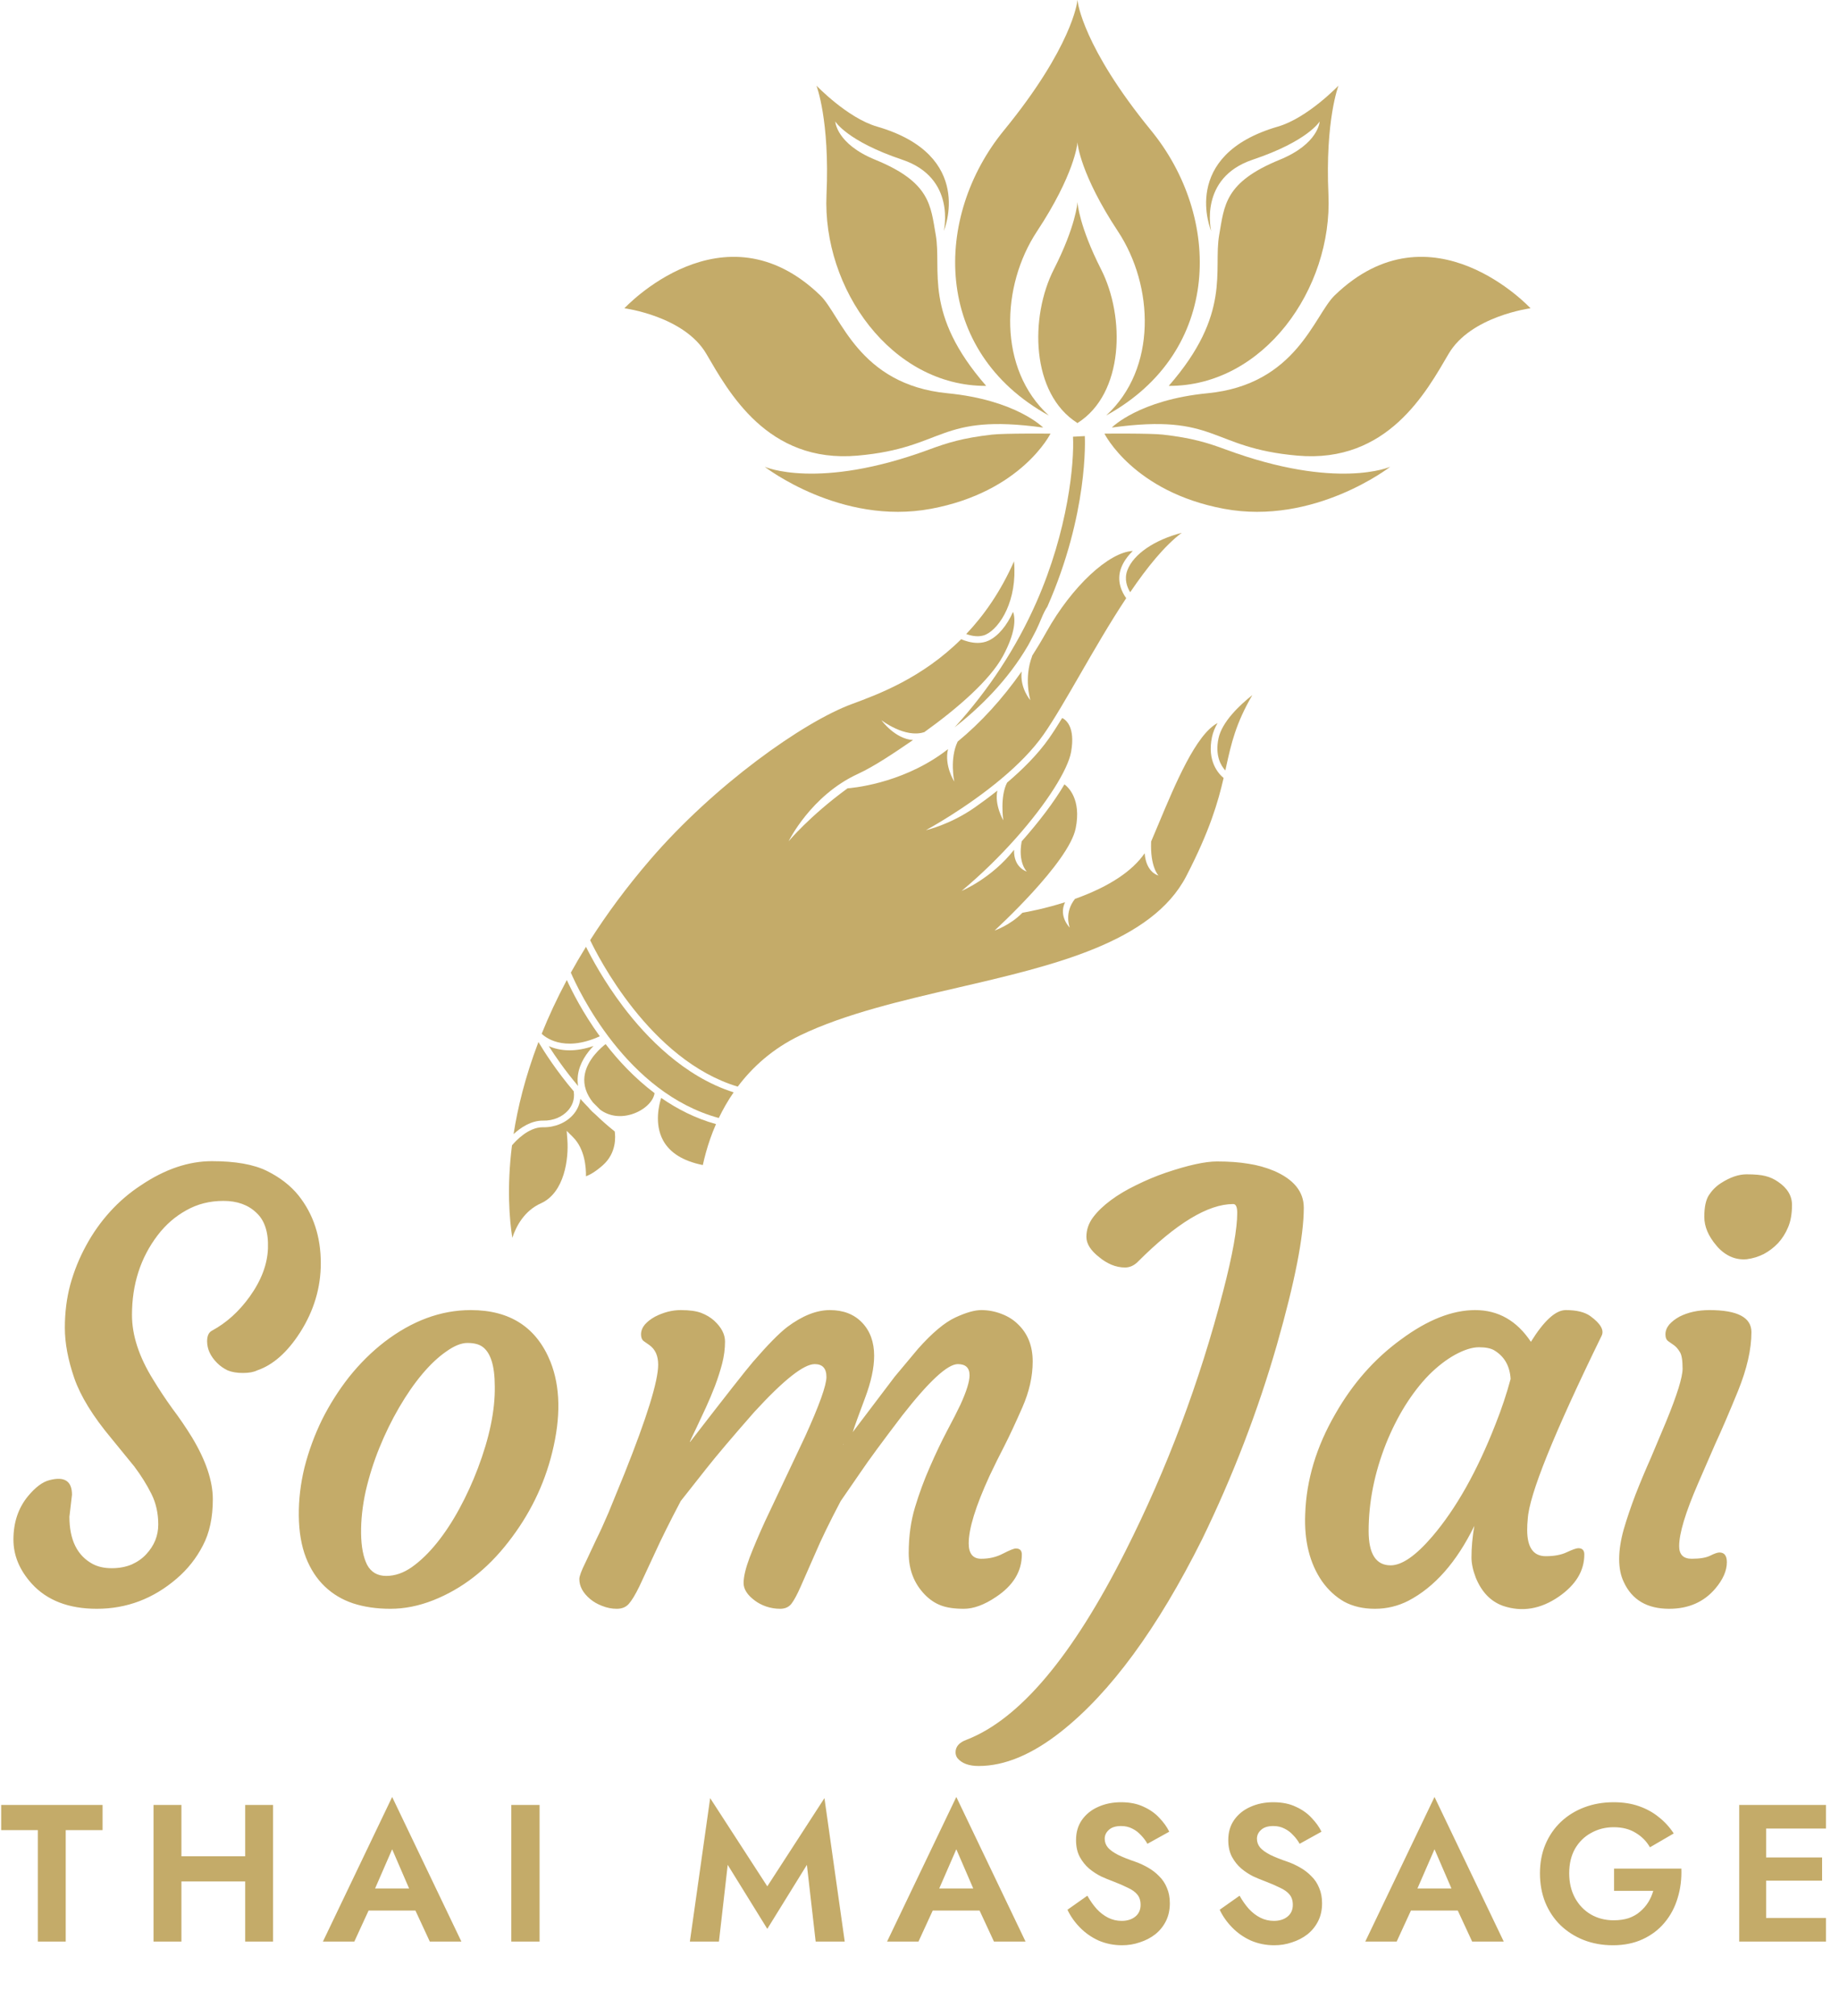 <svg width="943" height="1033" viewBox="0 0 943 1033" fill="none" xmlns="http://www.w3.org/2000/svg">
<path d="M36.914 766.018L35.596 777.297C35.596 789.113 39.551 797.17 47.461 801.467C50.195 802.932 53.467 803.664 57.275 803.664C61.084 803.664 64.502 803.029 67.529 801.76C70.557 800.393 73.047 798.635 75 796.486C79.102 792.092 81.152 787.014 81.152 781.252C81.152 775.49 79.981 770.266 77.637 765.578C75.293 760.891 72.363 756.203 68.848 751.516L57.129 737.16C47.656 725.832 41.309 715.529 38.086 706.252C34.863 696.877 33.252 688.283 33.252 680.471C33.252 672.658 34.18 665.285 36.035 658.352C37.988 651.32 40.674 644.68 44.092 638.43C47.51 632.082 51.611 626.271 56.397 620.998C61.182 615.725 66.504 611.184 72.363 607.375C84.57 599.172 96.68 595.07 108.691 595.07C120.703 595.07 130.078 596.73 136.816 600.051C143.555 603.371 148.975 607.57 153.076 612.648C160.693 622.219 164.502 633.791 164.502 647.365C164.502 659.963 160.938 671.828 153.809 682.961C147.266 693.117 139.941 699.562 131.836 702.297C130.078 703.176 127.637 703.615 124.512 703.615C121.484 703.615 118.896 703.176 116.748 702.297C114.697 701.32 112.891 700.051 111.328 698.488C107.91 695.07 106.201 691.359 106.201 687.355C106.201 684.621 107.031 682.814 108.691 681.936C116.113 677.932 122.559 672.121 128.027 664.504C133.984 656.203 137.109 647.951 137.402 639.748C137.695 631.447 135.693 625.344 131.396 621.438C127.197 617.434 121.582 615.432 114.551 615.432C107.52 615.432 101.172 617.043 95.508 620.266C89.844 623.391 84.961 627.639 80.859 633.01C72.07 644.533 67.676 658.156 67.676 673.879C67.676 684.328 71.289 695.363 78.516 706.984C81.543 711.965 84.814 716.896 88.33 721.779C91.943 726.564 95.312 731.496 98.438 736.574C105.566 748.391 109.131 758.986 109.131 768.361C109.131 777.736 107.422 785.646 104.004 792.092C100.684 798.537 96.24 804.152 90.674 808.938C78.662 819.289 64.99 824.465 49.658 824.465C35.205 824.465 24.072 820.168 16.26 811.574C10.01 804.641 6.885 797.121 6.885 789.016C6.885 780.227 9.375 772.805 14.355 766.75C18.164 762.16 21.826 759.426 25.342 758.547C33.057 756.496 36.914 758.986 36.914 766.018ZM166.553 813.039C162.451 809.133 159.229 804.201 156.885 798.244C154.541 792.189 153.32 785.061 153.223 776.857C153.125 768.654 154.102 760.354 156.152 751.955C158.301 743.557 161.279 735.451 165.088 727.639C168.994 719.826 173.633 712.502 179.004 705.666C184.473 698.83 190.479 692.873 197.021 687.795C211.279 676.857 226.074 671.389 241.406 671.389C261.523 671.389 275.146 680.227 282.275 697.902C287.354 710.695 287.646 726.174 283.154 744.338C279.053 761.037 271.533 776.369 260.596 790.334C249.756 804.299 236.963 814.211 222.217 820.07C214.795 823 207.471 824.465 200.244 824.465C193.115 824.465 186.719 823.537 181.055 821.682C175.488 819.826 170.654 816.945 166.553 813.039ZM194.531 741.994C191.602 749.221 189.258 756.643 187.5 764.26C185.84 771.877 185.059 779.104 185.156 785.939C185.254 792.678 186.279 798 188.232 801.906C190.283 805.715 193.555 807.619 198.047 807.619C202.539 807.619 206.934 806.105 211.23 803.078C215.625 799.953 219.873 795.852 223.975 790.773C228.076 785.695 231.934 779.836 235.547 773.195C239.16 766.555 242.334 759.621 245.068 752.395C251.025 736.672 253.906 722.707 253.711 710.5C253.711 699.758 251.514 692.922 247.119 689.992C245.361 688.82 242.871 688.234 239.648 688.234C236.523 688.234 232.91 689.699 228.809 692.629C224.707 695.461 220.605 699.318 216.504 704.201C212.402 709.084 208.447 714.797 204.639 721.34C200.83 727.883 197.461 734.768 194.531 741.994ZM417.773 699.074C412.109 699.074 401.758 707.277 386.719 723.684C375.488 736.477 367.334 746.096 362.256 752.541L349.072 769.24C343.408 779.982 338.965 788.918 335.742 796.047L327.832 813.039C325.781 817.238 323.975 820.217 322.412 821.975C320.947 823.635 318.896 824.465 316.26 824.465C313.721 824.465 311.23 823.977 308.789 823C306.445 822.121 304.395 820.949 302.637 819.484C298.926 816.359 297.07 812.941 297.07 809.23C297.07 807.766 298.145 804.885 300.293 800.588L305.859 788.723C307.617 785.207 309.668 780.715 312.012 775.246L320.215 755.178C331.738 726.369 337.5 707.766 337.5 699.367C337.5 694.875 336.035 691.555 333.105 689.406L330.176 687.355C329.199 686.672 328.711 685.5 328.711 683.84C328.711 682.082 329.346 680.422 330.615 678.859C331.982 677.297 333.74 675.93 335.889 674.758C340.283 672.512 344.678 671.389 349.072 671.389C353.564 671.389 357.08 671.877 359.619 672.854C362.158 673.83 364.355 675.148 366.211 676.809C369.922 680.227 371.777 683.791 371.777 687.502C371.777 691.213 371.289 694.973 370.312 698.781C369.336 702.492 368.115 706.301 366.65 710.207C365.186 714.016 363.623 717.727 361.963 721.34C358.057 729.738 355.615 734.914 354.639 736.867C353.76 738.723 353.516 739.406 353.906 738.918C371.777 715.773 382.52 702.102 386.133 697.902C393.652 689.211 399.512 683.254 403.711 680.031C411.426 674.27 418.701 671.389 425.537 671.389C432.471 671.389 437.988 673.537 442.09 677.834C446.191 682.131 448.242 687.795 448.242 694.826C448.242 700.979 446.68 708.205 443.555 716.506C440.43 724.807 438.33 730.617 437.256 733.938L458.789 705.52L470.801 691.164C478.027 683.059 484.375 677.736 489.844 675.197C495.312 672.658 499.756 671.389 503.174 671.389C506.689 671.389 510.107 672.023 513.428 673.293C516.846 674.562 519.727 676.369 522.07 678.713C527.051 683.498 529.541 689.846 529.541 697.756C529.541 705.373 527.783 713.186 524.268 721.193C520.752 729.201 517.676 735.793 515.039 740.969C512.402 746.047 509.863 751.174 507.422 756.35C500.293 771.877 496.729 783.4 496.729 790.92C496.729 796.193 498.877 798.83 503.174 798.83C507.275 798.83 510.986 797.951 514.307 796.193C517.725 794.436 519.922 793.557 520.898 793.557C522.949 793.557 523.975 794.582 523.975 796.633C523.975 805.324 519.531 812.6 510.645 818.459C504.688 822.463 499.219 824.465 494.238 824.465C489.355 824.465 485.4 823.879 482.373 822.707C479.346 821.535 476.611 819.68 474.17 817.141C468.701 811.477 465.967 804.396 465.967 795.9C465.967 787.404 467.041 779.592 469.189 772.463C471.338 765.334 473.877 758.449 476.807 751.809C479.736 745.07 482.666 738.918 485.596 733.352C488.623 727.688 490.918 723.195 492.48 719.875C495.605 713.039 497.168 708.01 497.168 704.787C497.168 700.979 495.166 699.074 491.162 699.074C485.889 699.074 476.416 707.814 462.744 725.295C452.393 738.869 445.215 748.635 441.211 754.592L431.104 769.24C425.439 779.982 421.094 788.918 418.066 796.047L410.596 813.039C408.74 817.238 407.129 820.217 405.762 821.975C404.395 823.635 402.49 824.465 400.049 824.465C397.607 824.465 395.215 824.074 392.871 823.293C390.625 822.512 388.672 821.486 387.012 820.217C383.203 817.385 381.299 814.406 381.299 811.281C381.299 808.059 382.324 803.713 384.375 798.244C386.523 792.678 389.16 786.477 392.285 779.641L412.793 736.281C420.117 720.168 423.779 709.963 423.779 705.666C423.779 701.271 421.777 699.074 417.773 699.074ZM432.275 740.383C432.373 740.383 432.422 740.334 432.422 740.236L432.568 739.943C432.373 740.139 432.275 740.285 432.275 740.383ZM489.99 898C489.99 895.07 491.895 892.922 495.703 891.555C522.852 881.008 550 848.781 577.148 794.875C598.438 752.688 615.137 708.254 627.246 661.574C632.031 643.117 634.424 629.787 634.424 621.584C634.424 618.557 633.74 617.043 632.373 617.043C619.482 617.043 603.174 626.906 583.447 646.633C581.494 648.586 579.297 649.562 576.855 649.562C574.512 649.562 572.168 649.074 569.824 648.098C567.578 647.121 565.527 645.852 563.672 644.289C559.277 640.871 557.08 637.404 557.08 633.889C557.08 630.275 558.203 626.955 560.449 623.928C562.695 620.9 565.723 617.971 569.531 615.139C573.34 612.307 577.686 609.719 582.568 607.375C587.451 604.934 592.578 602.785 597.949 600.93C609.277 597.121 617.969 595.217 624.023 595.217C630.176 595.217 635.547 595.607 640.137 596.389C644.727 597.072 649.121 598.293 653.32 600.051C663.477 604.445 668.555 610.744 668.555 618.947C668.555 633.596 663.965 656.984 654.785 689.113C645.02 723.098 632.227 756.35 616.406 788.869C593.555 834.572 569.434 867.434 544.043 887.453C529.199 899.172 515.137 905.031 501.855 905.031C496.875 905.031 493.262 903.713 491.016 901.076C490.332 900.197 489.99 899.172 489.99 898ZM783.105 784.035C783.105 793.02 786.279 797.512 792.627 797.512C797.021 797.512 800.635 796.828 803.467 795.461C806.396 794.094 808.35 793.41 809.326 793.41C811.377 793.41 812.402 794.484 812.402 796.633C812.402 805.031 808.008 812.258 799.219 818.312C789.941 824.66 780.469 826.223 770.801 823C764.453 820.754 759.766 815.92 756.738 808.498C755.273 804.689 754.541 801.223 754.541 798.098C754.541 793.02 755.029 787.648 756.006 781.984C746.924 800.539 735.645 813.332 722.168 820.363C716.797 823.098 711.084 824.465 705.029 824.465C698.975 824.465 693.701 823.244 689.209 820.803C684.814 818.264 681.055 814.797 677.93 810.402C671.582 801.223 668.701 789.699 669.287 775.832C669.873 758.449 675 741.408 684.668 724.709C693.555 709.084 704.785 696.34 718.359 686.477C731.934 676.418 744.629 671.389 756.445 671.389C768.262 671.389 777.783 676.809 785.01 687.648C791.748 676.809 797.705 671.389 802.881 671.389C808.447 671.389 812.646 672.414 815.479 674.465C820.85 678.371 822.754 681.789 821.191 684.719C796.68 734.914 784.082 766.164 783.398 778.469C783.203 780.227 783.105 782.082 783.105 784.035ZM701.807 784.621C701.807 796.34 705.566 802.199 713.086 802.199C718.848 802.199 725.928 797.316 734.326 787.551C746.631 773.195 757.52 753.859 766.992 729.543C770.02 721.926 772.559 714.309 774.609 706.691C774.219 700.051 771.436 695.168 766.26 692.043C764.502 690.969 761.865 690.432 758.35 690.432C754.932 690.432 750.879 691.701 746.191 694.24C741.602 696.779 737.109 700.246 732.715 704.641C728.418 709.035 724.365 714.26 720.557 720.314C716.846 726.271 713.574 732.766 710.742 739.797C704.785 754.836 701.807 769.777 701.807 784.621ZM911.719 637.111C909.57 639.357 907.129 641.213 904.395 642.678C901.66 644.045 898.779 644.924 895.752 645.314C892.725 645.607 889.844 645.119 887.109 643.85C884.473 642.58 882.178 640.773 880.225 638.43C876.025 633.547 873.926 628.615 873.926 623.635C873.926 618.654 874.707 614.943 876.27 612.502C877.93 609.963 879.98 607.912 882.422 606.35C887.109 603.322 891.504 601.809 895.605 601.809C899.805 601.809 903.027 602.102 905.273 602.688C907.617 603.273 909.766 604.25 911.719 605.617C916.504 608.84 918.896 612.795 918.896 617.482C918.896 622.072 918.213 625.93 916.846 629.055C915.576 632.082 913.867 634.768 911.719 637.111ZM881.689 795.607C884.229 795.607 885.498 797.268 885.498 800.588C885.498 804.982 883.496 809.523 879.492 814.211C873.633 821.047 865.771 824.465 855.908 824.465C844.58 824.465 836.816 819.875 832.617 810.695C831.055 807.473 830.273 803.566 830.273 798.977C830.273 794.387 831.055 789.309 832.617 783.742C834.277 778.078 836.279 772.17 838.623 766.018C841.064 759.768 843.701 753.469 846.533 747.121L854.297 728.664C859.961 714.895 862.793 705.812 862.793 701.418C862.793 697.023 862.305 694.143 861.328 692.775C860.449 691.311 859.473 690.188 858.398 689.406L855.469 687.355C854.492 686.672 854.004 685.5 854.004 683.84C854.004 682.082 854.639 680.422 855.908 678.859C857.275 677.297 859.033 675.93 861.182 674.758C865.576 672.512 870.703 671.389 876.562 671.389C890.918 671.389 898.096 675.148 898.096 682.668C898.096 691.457 895.801 701.516 891.211 712.844C886.621 724.074 882.715 733.156 879.492 740.09L870.703 760.305C864.258 775.148 861.035 785.842 861.035 792.385C861.035 796.682 863.184 798.83 867.48 798.83C871.68 798.83 874.854 798.293 877.002 797.219C879.15 796.145 880.713 795.607 881.689 795.607Z" fill="#C4AB69"/>
<path d="M537.804 212.94C511.638 189.029 513.265 146.54 531.745 118.567C551.044 89.353 552.418 73.656 552.418 73.656L552.501 73.001L552.588 73.656C552.588 73.656 553.963 89.353 573.263 118.567C591.742 146.54 593.369 189.029 567.203 212.94C627.046 180.02 626.426 111.065 590.231 66.841C555.157 23.987 552.658 0.96 552.658 0.96L552.499 0L552.349 0.96C552.349 0.96 549.85 23.987 514.775 66.841C478.582 111.064 477.962 180.02 537.804 212.94Z" fill="url(#paint0_linear_171_78)"/>
<path d="M564.593 137.987C553.354 115.907 552.553 104.042 552.553 104.042L552.502 103.547L552.454 104.042C552.454 104.042 551.654 115.907 540.414 137.987C527.948 162.475 528.646 201.687 552.416 216.746C552.416 216.784 552.416 216.823 552.416 216.86C552.446 216.842 552.474 216.822 552.504 216.804C552.533 216.822 552.562 216.842 552.592 216.86C552.592 216.823 552.592 216.784 552.592 216.746C576.361 201.687 577.058 162.475 564.593 137.987Z" fill="url(#paint1_linear_171_78)"/>
<path d="M642.335 81.845C670.74 72.307 676.696 62.254 676.696 62.254C676.696 62.254 676.242 73.675 656.2 81.867C627.912 93.428 627.845 105.27 625.187 120.328C621.987 138.455 631.793 160.594 599.303 197.759C647.95 197.985 683.38 147.918 681.194 99.76C679.461 61.591 686.354 43.871 686.354 43.871C686.354 43.871 670.481 60.471 655.277 64.875C604.447 79.599 621.064 118.375 621.064 118.375C621.064 118.375 614.479 91.199 642.335 81.845Z" fill="url(#paint2_linear_171_78)"/>
<path d="M684.399 151.369C673.834 161.56 664.847 197.088 619.185 201.533C583.931 204.965 570.112 219.115 570.112 219.115C624.303 211.682 619.981 229.51 665.307 233.502C711.586 237.578 731.503 200.643 742.834 181.313C754.165 161.983 784.826 157.984 784.826 157.984C784.826 157.984 734.158 103.369 684.399 151.369Z" fill="url(#paint3_linear_171_78)"/>
<path d="M628.692 230.42C619.222 226.932 611.538 224.475 596.315 222.73C589.862 221.99 566.343 222.234 566.343 222.234C566.343 222.234 581.154 252.06 627.58 260.74C674.006 269.42 712.891 239.206 712.891 239.206C712.891 239.206 685.631 251.394 628.692 230.42Z" fill="url(#paint4_linear_171_78)"/>
<path d="M423.814 99.761C421.627 147.919 457.058 197.985 505.705 197.76C473.215 160.595 483.021 138.456 479.821 120.329C477.163 105.272 477.096 93.429 448.808 81.868C428.767 73.676 428.312 62.255 428.312 62.255C428.312 62.255 434.268 72.308 462.672 81.846C490.528 91.2 483.945 118.375 483.945 118.375C483.945 118.375 500.562 79.6 449.732 64.875C434.527 60.471 418.655 43.871 418.655 43.871C418.655 43.871 425.547 61.592 423.814 99.761Z" fill="url(#paint5_linear_171_78)"/>
<path d="M362.175 181.313C373.506 200.642 393.423 237.577 439.702 233.501C485.027 229.509 480.705 211.681 534.896 219.115C534.896 219.115 521.077 204.965 485.824 201.533C440.161 197.088 431.175 161.56 420.61 151.369C370.85 103.368 320.184 157.984 320.184 157.984C320.184 157.984 350.844 161.983 362.175 181.313Z" fill="url(#paint6_linear_171_78)"/>
<path d="M538.665 222.234C538.665 222.234 515.146 221.99 508.693 222.73C493.47 224.475 485.786 226.931 476.316 230.42C419.376 251.393 392.117 239.206 392.117 239.206C392.117 239.206 431.002 269.42 477.428 260.74C523.855 252.059 538.665 222.234 538.665 222.234Z" fill="url(#paint7_linear_171_78)"/>
<path d="M307.708 568.649C312.33 572.104 318.41 572.938 324.591 570.812C330.536 568.767 335.078 564.369 335.644 560.205C325.297 552.42 316.925 543.319 310.552 535.078C308.905 536.32 300.745 542.883 299.701 551.639C299.162 556.16 300.621 560.633 304.024 564.958C305.219 566.193 306.444 567.425 307.708 568.649Z" fill="url(#paint8_linear_171_78)"/>
<path d="M307.561 531.07C298.753 518.911 293.206 507.832 290.656 502.234C285.538 511.804 281.287 521.015 277.759 529.786C278.857 530.888 288.544 539.754 307.561 531.07Z" fill="url(#paint9_linear_171_78)"/>
<path d="M319.487 515.806C309.629 502.779 303.158 490.61 300.481 485.207C297.704 489.688 295.122 494.106 292.716 498.454C296.56 507.351 321.168 560.113 368.585 572.944C370.644 568.649 373.148 564.204 376.195 559.795C350.815 551.76 331.407 531.558 319.487 515.806Z" fill="url(#paint10_linear_171_78)"/>
<path d="M304.336 536.035C299.687 537.645 295.596 538.263 292.062 538.263C287.632 538.263 284.092 537.295 281.405 536.121C284.706 541.306 289.789 548.686 296.438 556.552C296.147 554.788 296.105 553.004 296.321 551.206C297.105 544.688 301.064 539.394 304.336 536.035Z" fill="url(#paint11_linear_171_78)"/>
<path d="M291.347 569.004C293.029 567.09 294.889 563.86 294.202 559.34L294.255 559.332C285.374 548.886 279.139 539.123 276.099 534.016C269.238 551.962 265.415 567.939 263.354 581.195C266.882 577.955 272.353 574.171 278.59 574.287C283.566 574.405 288.346 572.421 291.347 569.004Z" fill="url(#paint12_linear_171_78)"/>
<path d="M505.551 325.185C512.79 321.756 521.761 307.721 519.962 287.68C513.127 303.156 504.587 315.31 495.452 324.934C498.036 325.86 502.135 326.803 505.551 325.185Z" fill="url(#paint13_linear_171_78)"/>
<path d="M579.536 303.506C588.204 290.752 597.165 279.665 605.964 273.059C592.116 276.645 581.236 283.918 578.099 292.221C576.338 296.883 577.993 301.009 579.536 303.506Z" fill="url(#paint14_linear_171_78)"/>
<path d="M624.814 378.417C622.97 387.214 626.044 392.373 628.32 394.847C628.471 394.168 628.619 393.494 628.768 392.826C631.341 381.179 633.612 370.901 642.166 356.219C635.631 361.41 626.597 369.919 624.814 378.417Z" fill="url(#paint15_linear_171_78)"/>
<path d="M621.482 377.723C621.993 375.283 623.007 372.873 624.339 370.543C613.278 376.376 602.736 401.556 594.057 422.29C592.779 425.344 591.519 428.35 590.276 431.26C589.715 444.268 593.991 448.638 594.034 448.681C594.034 448.681 587.73 447.344 586.957 437.271C580.611 446.465 568.913 454.22 552.027 460.371C551.76 460.469 551.494 460.562 551.229 460.657C545.606 467.673 548.428 475.068 548.555 475.388C548.555 475.388 542.661 469.651 546.145 462.372C535.921 465.622 527.153 467.274 524.274 467.771C517.87 474.293 510.016 476.854 510.016 476.854C510.396 476.509 548.016 442.138 551.583 424.524C554.624 409.51 547.649 403.3 545.82 401.96C540.54 410.961 532.729 421.205 523.905 431.166C521.898 441.943 526.329 446.463 526.524 446.654C526.524 446.654 519.678 444.757 519.987 435.494C508.516 450.166 493.096 456.575 493.096 456.575C503.285 448.07 512.639 438.852 520.686 429.828C520.703 429.748 520.872 429.621 520.872 429.621C536.875 411.635 547.637 394.451 549.25 385.267C551.488 372.526 546.55 368.861 544.67 367.947C542.273 371.859 540.001 375.404 537.902 378.398C532.133 386.629 524.295 394.387 516.421 401.071C512.651 408.23 514.452 420.289 514.472 420.414C514.472 420.414 509.847 412.529 511.433 405.169C507.376 408.394 503.426 411.3 499.87 413.785C487.087 422.723 474.782 425.45 474.782 425.45C475.071 425.296 495.261 414.429 513.763 398.857C513.807 398.782 513.847 398.705 513.892 398.631L513.974 398.68C521.919 391.974 529.536 384.404 535.115 376.444C540.43 368.861 546.929 357.606 553.809 345.691C561.117 333.034 569.15 319.125 577.491 306.548C575.431 303.703 572.323 297.871 574.914 291.012C576.066 287.962 578.122 285.044 580.884 282.359C568.698 282.892 549.674 300.443 536.6 323.837C534.209 328.117 531.728 332.234 529.176 336.221L529.262 336.254C524.895 347.609 528.33 358.734 528.365 358.845C528.365 358.845 522.897 352.748 523.884 344.114C513.987 358.202 503.015 370.231 491.064 380.052C486.84 388.859 489.314 400.422 489.339 400.539C489.339 400.539 484.102 392.413 486.122 383.931C485.192 384.632 484.263 385.336 483.322 386.012C461.177 401.928 436.328 403.878 434.61 403.996C415.159 418.173 404.398 431.12 404.398 431.12C404.449 431.034 415.793 407.705 439.9 396.616C448.079 392.855 457.927 386.277 468.182 379.256C458.893 378.686 451.979 369.1 451.979 369.1C452.099 369.194 464.134 378.392 473.834 375.232L473.852 375.287C490.982 363.026 507.549 348.618 514.262 336.267C520.685 324.447 520.831 317.182 519.456 313.547C516.398 320.539 511.807 325.993 507.009 328.266C505.152 329.146 503.199 329.471 501.324 329.471C497.869 329.471 494.689 328.366 492.862 327.582C472.685 347.582 450.174 355.88 436.907 360.769C411.791 370.021 366.147 402.473 333.237 440.761C321.137 454.838 311.042 468.583 302.617 481.807C306.266 489.494 333.251 543.355 378.298 556.873C385.757 546.941 396.096 537.424 410.431 530.542C433.415 519.51 462.66 512.735 490.943 506.184C539.975 494.827 590.676 483.083 608.341 448.928C620.388 425.638 624.596 410.987 627.446 398.701C624.786 396.509 618.889 390.088 621.482 377.723Z" fill="url(#paint16_linear_171_78)"/>
<path d="M340.005 584.395C343.437 590.726 350.192 594.959 360.071 596.992C360.181 597.008 360.29 597.022 360.4 597.036C361.293 592.938 362.505 588.43 364.152 583.696C364.998 581.265 365.992 578.708 367.145 576.075C356.635 573.153 347.267 568.36 339.047 562.656C338.02 565.817 335.379 575.861 340.005 584.395Z" fill="url(#paint17_linear_171_78)"/>
<path d="M305.152 570.98C304.231 570.241 303.359 569.417 302.548 568.499C302.338 568.262 302.14 568.023 301.94 567.783C300.413 566.218 298.964 564.67 297.598 563.156C297.212 566.115 295.97 568.9 293.904 571.253C290.248 575.414 284.506 577.803 278.514 577.692C278.431 577.689 278.348 577.688 278.264 577.688C270.949 577.688 264.486 584.651 262.539 586.966C259.816 608.539 261.249 625.046 262.696 634.358C264.664 628.441 268.804 620.527 277.342 616.685C289.587 611.176 291.646 593.609 290.932 584.098L290.588 579.523L293.832 582.767C299.951 588.887 300.552 598.451 300.476 602.792C302.143 602.216 305.022 600.775 309.092 597.18C316.284 590.824 315.589 582.282 315.211 579.837C311.597 576.955 308.237 573.962 305.152 570.98Z" fill="url(#paint18_linear_171_78)"/>
<path d="M527.247 330.641C528.619 328.171 529.94 325.674 531.224 323.159C532.212 321.117 533.148 319.032 534.017 316.899C535.041 314.39 536.056 312.41 537.062 310.898C537.067 310.888 537.071 310.878 537.076 310.868C558.113 263.077 556.349 225.075 556.263 223.48L550.213 223.803C550.898 236.895 547.849 271.492 531.405 308.713C521.128 331.973 507.059 353.453 489.52 372.74C502.085 362.912 516.716 348.827 527.247 330.641Z" fill="url(#paint19_linear_171_78)"/>
<path d="M0.6 937.9V925H52.6V937.9H33.7V995H19.4V937.9H0.6ZM83.425 964.2V951.3H134.825V964.2H83.425ZM125.725 925H140.025V995H125.725V925ZM78.725 925H93.025V995H78.725V925ZM182.792 979.1L184.492 967.8H218.092L219.792 979.1H182.792ZM201.092 947.7L190.592 971.8L190.892 975L181.692 995H165.592L201.092 920.9L236.592 995H220.392L211.392 975.6L211.592 972L201.092 947.7ZM262.186 925H276.686V995H262.186V925ZM373.156 955.7L368.656 995H353.756L364.156 921.5L393.456 966.7L422.756 921.5L433.156 995H418.256L413.756 955.7L393.456 988.5L373.156 955.7ZM472.077 979.1L473.777 967.8H507.377L509.077 979.1H472.077ZM490.377 947.7L479.877 971.8L480.177 975L470.977 995H454.877L490.377 920.9L525.877 995H509.677L500.677 975.6L500.877 972L490.377 947.7ZM557.571 971.5C559.038 974.1 560.638 976.367 562.371 978.3C564.171 980.233 566.138 981.733 568.271 982.8C570.404 983.867 572.704 984.4 575.171 984.4C578.038 984.4 580.371 983.667 582.171 982.2C583.971 980.733 584.871 978.733 584.871 976.2C584.871 974 584.304 972.233 583.171 970.9C582.104 969.567 580.471 968.4 578.271 967.4C576.138 966.333 573.504 965.2 570.371 964C568.704 963.4 566.771 962.6 564.571 961.6C562.438 960.533 560.404 959.2 558.471 957.6C556.538 955.933 554.938 953.933 553.671 951.6C552.404 949.2 551.771 946.333 551.771 943C551.771 939 552.771 935.567 554.771 932.7C556.838 929.767 559.604 927.533 563.071 926C566.604 924.4 570.538 923.6 574.871 923.6C579.338 923.6 583.171 924.367 586.371 925.9C589.638 927.367 592.338 929.267 594.471 931.6C596.671 933.867 598.371 936.233 599.571 938.7L588.371 944.9C587.438 943.233 586.304 941.733 584.971 940.4C583.704 939 582.238 937.9 580.571 937.1C578.904 936.233 577.004 935.8 574.871 935.8C572.071 935.8 569.971 936.467 568.571 937.8C567.171 939.067 566.471 940.567 566.471 942.3C566.471 944.033 567.038 945.567 568.171 946.9C569.304 948.167 571.038 949.4 573.371 950.6C575.704 951.733 578.638 952.9 582.171 954.1C584.438 954.9 586.604 955.9 588.671 957.1C590.804 958.3 592.704 959.767 594.371 961.5C596.104 963.167 597.438 965.167 598.371 967.5C599.371 969.767 599.871 972.4 599.871 975.4C599.871 978.8 599.204 981.833 597.871 984.5C596.538 987.167 594.704 989.433 592.371 991.3C590.038 993.1 587.404 994.467 584.471 995.4C581.604 996.4 578.571 996.9 575.371 996.9C571.104 996.9 567.104 996.1 563.371 994.5C559.704 992.833 556.504 990.6 553.771 987.8C551.038 985 548.904 981.967 547.371 978.7L557.571 971.5ZM635.63 971.5C637.096 974.1 638.696 976.367 640.43 978.3C642.23 980.233 644.196 981.733 646.33 982.8C648.463 983.867 650.763 984.4 653.23 984.4C656.096 984.4 658.43 983.667 660.23 982.2C662.03 980.733 662.93 978.733 662.93 976.2C662.93 974 662.363 972.233 661.23 970.9C660.163 969.567 658.53 968.4 656.33 967.4C654.196 966.333 651.563 965.2 648.43 964C646.763 963.4 644.83 962.6 642.63 961.6C640.496 960.533 638.463 959.2 636.53 957.6C634.596 955.933 632.996 953.933 631.73 951.6C630.463 949.2 629.83 946.333 629.83 943C629.83 939 630.83 935.567 632.83 932.7C634.896 929.767 637.663 927.533 641.13 926C644.663 924.4 648.596 923.6 652.93 923.6C657.396 923.6 661.23 924.367 664.43 925.9C667.696 927.367 670.396 929.267 672.53 931.6C674.73 933.867 676.43 936.233 677.63 938.7L666.43 944.9C665.496 943.233 664.363 941.733 663.03 940.4C661.763 939 660.296 937.9 658.63 937.1C656.963 936.233 655.063 935.8 652.93 935.8C650.13 935.8 648.03 936.467 646.63 937.8C645.23 939.067 644.53 940.567 644.53 942.3C644.53 944.033 645.096 945.567 646.23 946.9C647.363 948.167 649.096 949.4 651.43 950.6C653.763 951.733 656.696 952.9 660.23 954.1C662.496 954.9 664.663 955.9 666.73 957.1C668.863 958.3 670.763 959.767 672.43 961.5C674.163 963.167 675.496 965.167 676.43 967.5C677.43 969.767 677.93 972.4 677.93 975.4C677.93 978.8 677.263 981.833 675.93 984.5C674.596 987.167 672.763 989.433 670.43 991.3C668.096 993.1 665.463 994.467 662.53 995.4C659.663 996.4 656.63 996.9 653.43 996.9C649.163 996.9 645.163 996.1 641.43 994.5C637.763 992.833 634.563 990.6 631.83 987.8C629.096 985 626.963 981.967 625.43 978.7L635.63 971.5ZM717.288 979.1L718.988 967.8H752.588L754.288 979.1H717.288ZM735.588 947.7L725.088 971.8L725.388 975L716.188 995H700.088L735.588 920.9L771.088 995H754.888L745.888 975.6L746.088 972L735.588 947.7ZM827.655 969V957.6H862.155C862.355 962.933 861.721 967.967 860.255 972.7C858.855 977.433 856.621 981.633 853.555 985.3C850.555 988.9 846.821 991.733 842.355 993.8C837.888 995.867 832.788 996.9 827.055 996.9C821.655 996.9 816.655 996 812.055 994.2C807.521 992.4 803.555 989.867 800.155 986.6C796.821 983.333 794.221 979.433 792.355 974.9C790.555 970.367 789.655 965.4 789.655 960C789.655 954.6 790.588 949.667 792.455 945.2C794.388 940.667 797.055 936.8 800.455 933.6C803.855 930.4 807.855 927.933 812.455 926.2C817.055 924.467 822.055 923.6 827.455 923.6C832.255 923.6 836.555 924.267 840.355 925.6C844.221 926.933 847.621 928.8 850.555 931.2C853.555 933.533 856.121 936.333 858.255 939.6L846.055 946.7C844.321 943.633 841.888 941.167 838.755 939.3C835.688 937.367 831.921 936.4 827.455 936.4C823.255 936.4 819.421 937.367 815.955 939.3C812.488 941.167 809.721 943.867 807.655 947.4C805.655 950.933 804.655 955.133 804.655 960C804.655 964.8 805.655 969.033 807.655 972.7C809.655 976.3 812.355 979.1 815.755 981.1C819.221 983.1 823.121 984.1 827.455 984.1C830.321 984.1 832.888 983.733 835.155 983C837.421 982.2 839.355 981.1 840.955 979.7C842.621 978.3 844.021 976.7 845.155 974.9C846.288 973.1 847.155 971.133 847.755 969H827.655ZM901.03 995V982.9H936.33V995H901.03ZM901.03 937.1V925H936.33V937.1H901.03ZM901.03 963.8V951.9H934.33V963.8H901.03ZM891.83 925H905.63V995H891.83V925Z" fill="#C4AB69"/>
<defs>
<linearGradient id="paint0_linear_171_78" x1="678.534" y1="-121.052" x2="342.775" y2="556.11" gradientUnits="userSpaceOnUse">
<stop offset="1" stop-color="#C4AB69"/>
</linearGradient>
<linearGradient id="paint1_linear_171_78" x1="691.781" y1="-114.489" x2="356.021" y2="562.674" gradientUnits="userSpaceOnUse">
<stop stop-color="#C4AB69"/>
</linearGradient>
<linearGradient id="paint2_linear_171_78" x1="748.102" y1="-86.556" x2="412.342" y2="590.606" gradientUnits="userSpaceOnUse">
<stop stop-color="#C4AB69"/>
</linearGradient>
<linearGradient id="paint3_linear_171_78" x1="800.897" y1="-60.383" x2="465.138" y2="616.78" gradientUnits="userSpaceOnUse">
<stop stop-color="#C4AB69"/>
</linearGradient>
<linearGradient id="paint4_linear_171_78" x1="787.297" y1="-67.125" x2="451.54" y2="610.035" gradientUnits="userSpaceOnUse">
<stop stop-color="#C4AB69"/>
</linearGradient>
<linearGradient id="paint5_linear_171_78" x1="601.133" y1="-159.428" x2="265.374" y2="517.736" gradientUnits="userSpaceOnUse">
<stop offset="1" stop-color="#C4AB69"/>
</linearGradient>
<linearGradient id="paint6_linear_171_78" x1="600.288" y1="-159.852" x2="264.529" y2="517.311" gradientUnits="userSpaceOnUse">
<stop offset="1" stop-color="#C4AB69"/>
</linearGradient>
<linearGradient id="paint7_linear_171_78" x1="647.453" y1="-136.464" x2="311.694" y2="540.698" gradientUnits="userSpaceOnUse">
<stop offset="1" stop-color="#C4AB69"/>
</linearGradient>
<linearGradient id="paint8_linear_171_78" x1="658.035" y1="-131.207" x2="322.276" y2="545.954" gradientUnits="userSpaceOnUse">
<stop offset="1" stop-color="#C4AB69"/>
</linearGradient>
<linearGradient id="paint9_linear_171_78" x1="627.718" y1="-146.249" x2="291.958" y2="530.915" gradientUnits="userSpaceOnUse">
<stop stop-color="#C4AB69"/>
</linearGradient>
<linearGradient id="paint10_linear_171_78" x1="661.116" y1="-129.69" x2="325.356" y2="547.475" gradientUnits="userSpaceOnUse">
<stop stop-color="#C4AB69"/>
</linearGradient>
<linearGradient id="paint11_linear_171_78" x1="631.419" y1="-144.416" x2="295.66" y2="532.747" gradientUnits="userSpaceOnUse">
<stop offset="1" stop-color="#C4AB69"/>
</linearGradient>
<linearGradient id="paint12_linear_171_78" x1="629.496" y1="-145.365" x2="293.738" y2="531.796" gradientUnits="userSpaceOnUse">
<stop offset="1" stop-color="#C4AB69"/>
</linearGradient>
<linearGradient id="paint13_linear_171_78" x1="714.953" y1="-103.001" x2="379.194" y2="574.162" gradientUnits="userSpaceOnUse">
<stop offset="1" stop-color="#C4AB69"/>
</linearGradient>
<linearGradient id="paint14_linear_171_78" x1="769.729" y1="-75.83" x2="433.972" y2="601.331" gradientUnits="userSpaceOnUse">
<stop offset="1" stop-color="#C4AB69"/>
</linearGradient>
<linearGradient id="paint15_linear_171_78" x1="838.613" y1="-41.686" x2="502.854" y2="635.477" gradientUnits="userSpaceOnUse">
<stop offset="1" stop-color="#C4AB69"/>
</linearGradient>
<linearGradient id="paint16_linear_171_78" x1="732.907" y1="-94.095" x2="397.147" y2="583.069" gradientUnits="userSpaceOnUse">
<stop stop-color="#C4AB69"/>
<stop stop-color="#C4AB69"/>
<stop stop-color="#C4AB69"/>
<stop stop-color="#C4AB69"/>
<stop stop-color="#C4AB69"/>
<stop offset="0" stop-color="#C4AB69"/>
</linearGradient>
<linearGradient id="paint17_linear_171_78" x1="693.559" y1="-113.604" x2="357.8" y2="563.56" gradientUnits="userSpaceOnUse">
<stop offset="1" stop-color="#C4AB69"/>
</linearGradient>
<linearGradient id="paint18_linear_171_78" x1="647.753" y1="-136.315" x2="311.994" y2="540.848" gradientUnits="userSpaceOnUse">
<stop stop-color="#C4AB69"/>
</linearGradient>
<linearGradient id="paint19_linear_171_78" x1="724.932" y1="-98.043" x2="389.173" y2="579.12" gradientUnits="userSpaceOnUse">
<stop stop-color="#C4AB69"/>
</linearGradient>
</defs>
</svg>
